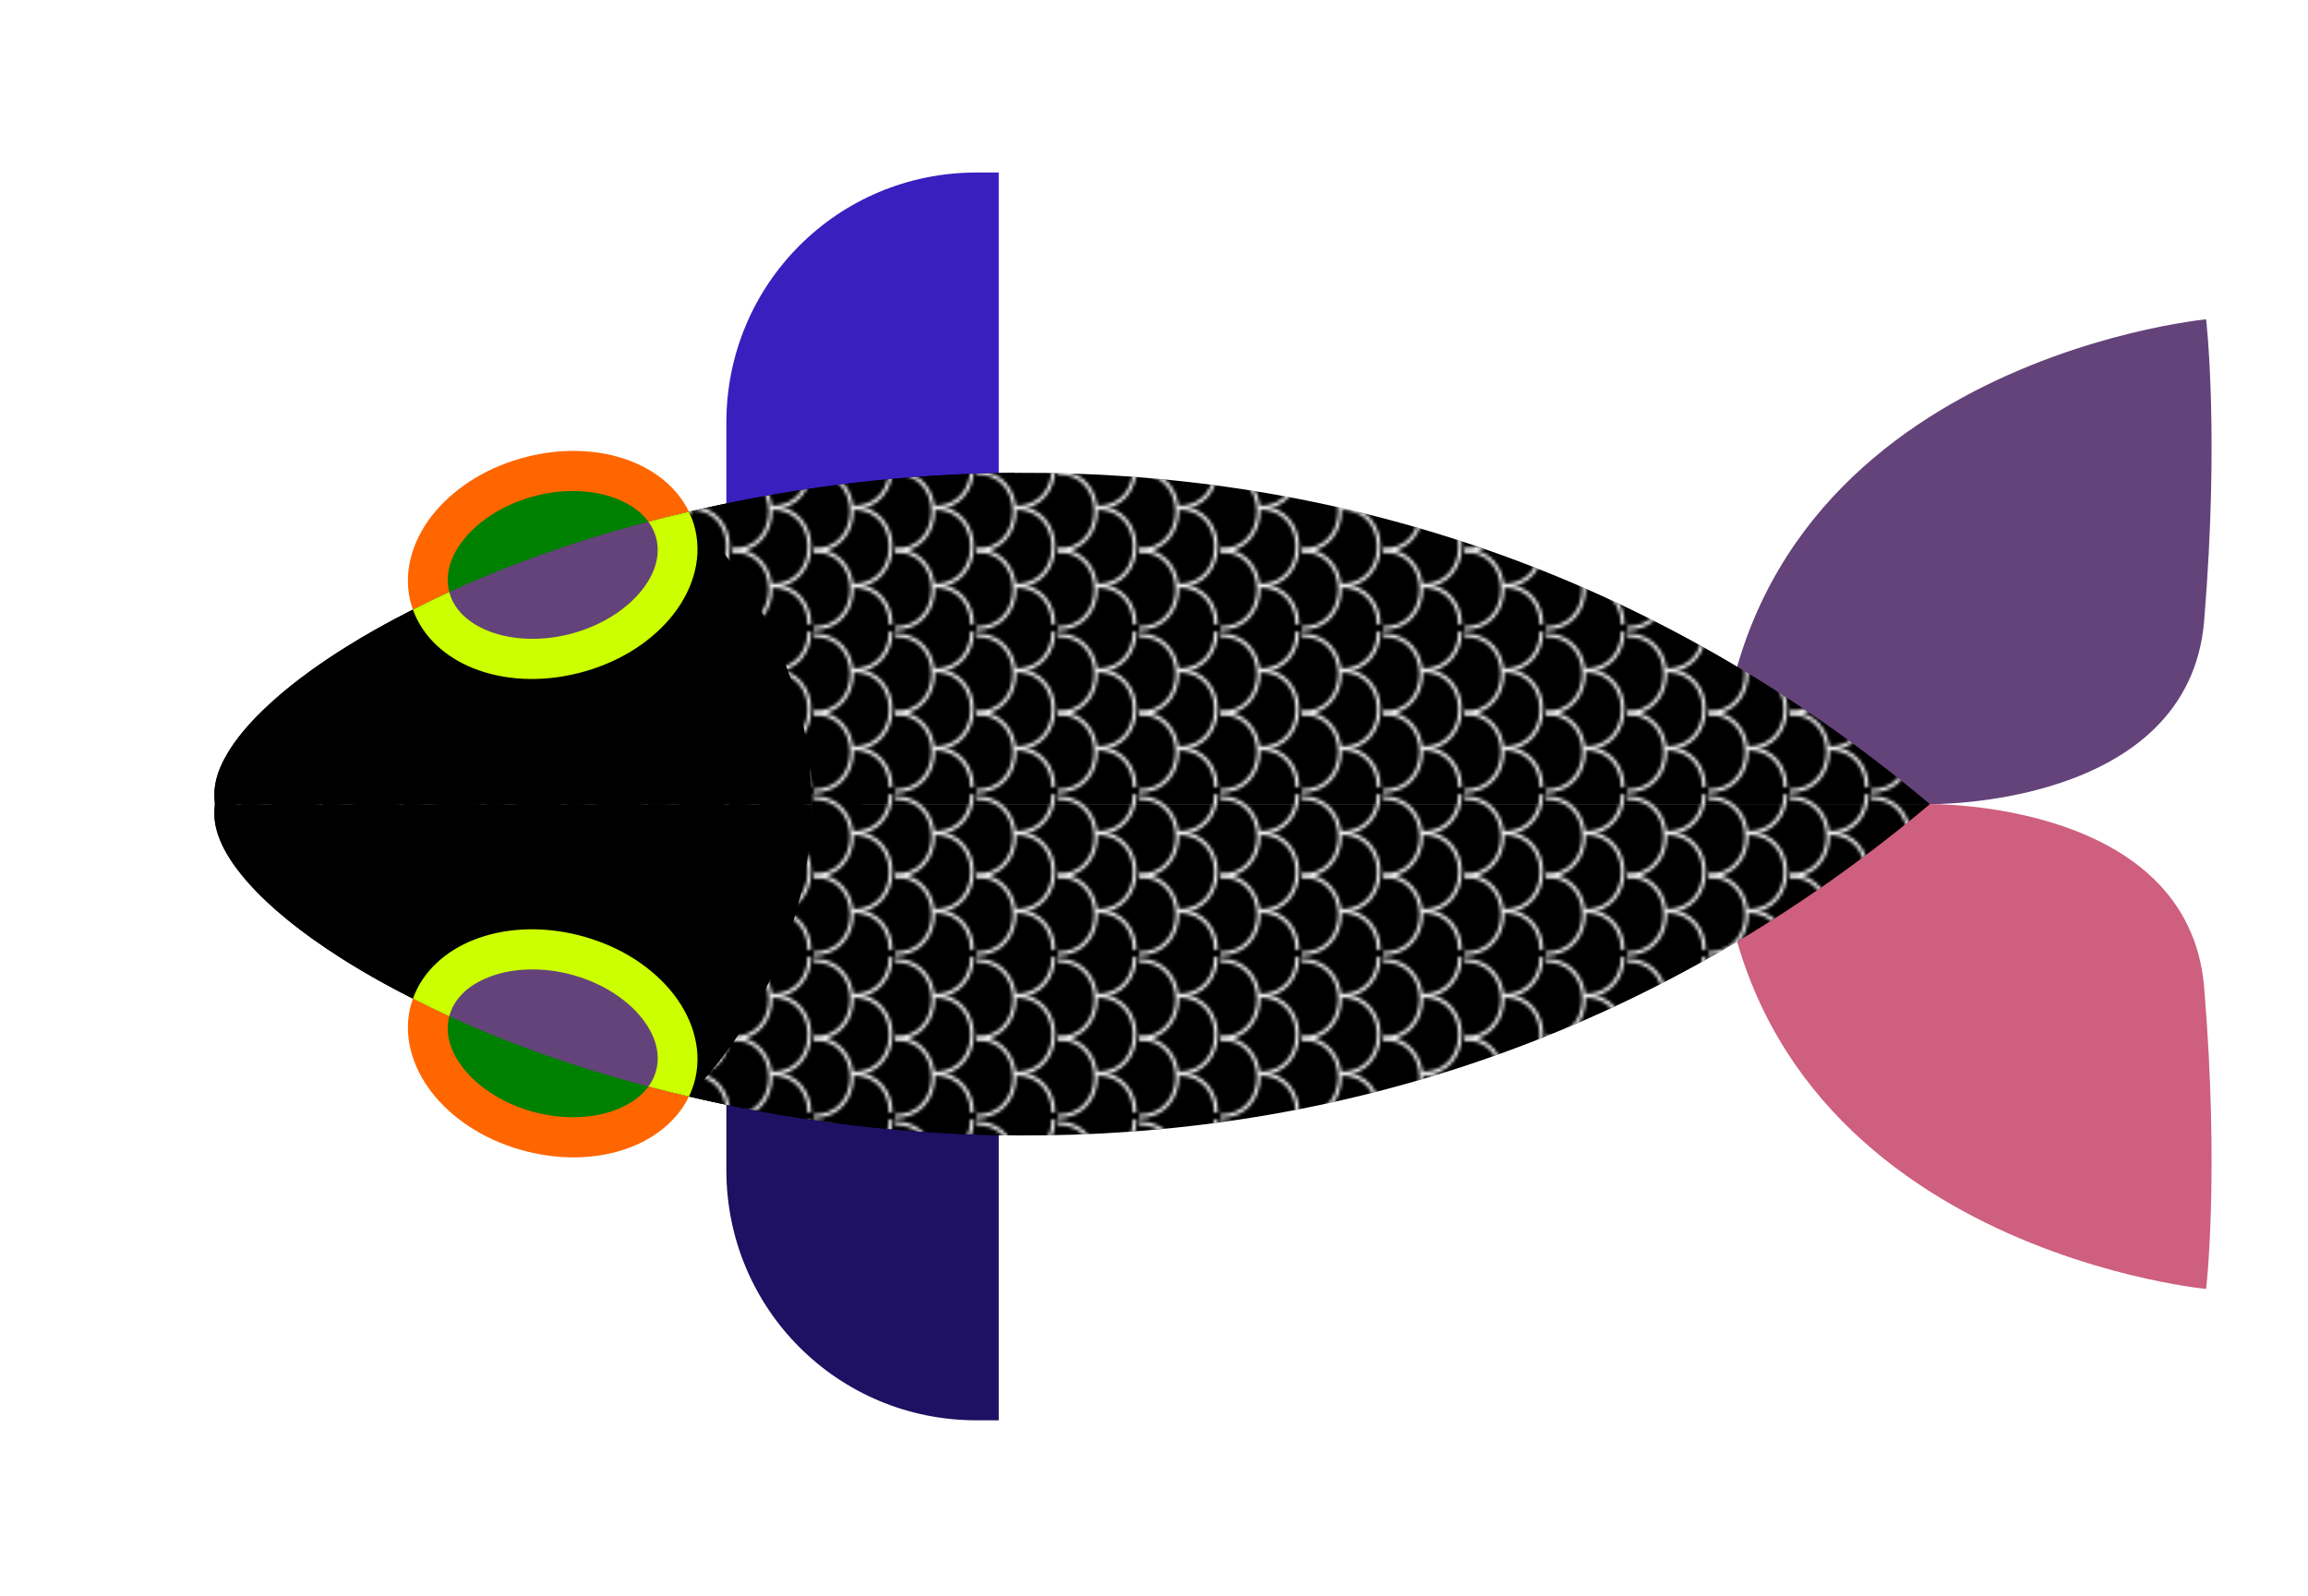 <?xml version="1.0" encoding="UTF-8"?>
<svg version="1.1" viewBox="0 0 681 471" xmlns="http://www.w3.org/2000/svg" xmlns:xlink="http://www.w3.org/1999/xlink">
    <defs>
        <pattern id="pattern3235" patternTransform="translate(513.89 405.84)" xlink:href="#pattern2510"/>
        <pattern id="pattern2510" width="23.249" height="47.581" patternTransform="translate(1032.1 426.33)" patternUnits="userSpaceOnUse">
            <path d="m0 1.08c14.973 0 15.014 23.001 0 23.001" fill="none" stroke="#fff" stroke-width="1px"/>
            <path d="m0 24.08c14.973 0 15.014 23.001 0 23.001" fill="none" stroke="#fff" stroke-width="1px"/>
            <path d="m11.503 11.501c14.973 0 15.014 23.001 0 23.001" fill="none" stroke="#fff" stroke-width="1px"/>
            <path d="m22.748 8.6953e-4c0.01 5.75-3.738 11.5-11.245 11.5" fill="none" stroke="#fff" stroke-width="1px"/>
            <path d="m22.748 46.003c0.01-5.75-3.738-11.5-11.245-11.5" fill="none" stroke="#fff" stroke-width="1px"/>
        </pattern>
    </defs>
    <path id="flosse-o" d="m288.11 50.91c-40.878 0-73.787 32.909-73.787 73.787v87.523h80.369v-161.31h-6.582z" fill="#3a1fbf"/>
    <path id="flosse-u" d="m288.11 419.13c-40.878 0-73.787-32.909-73.787-73.787v-87.523h80.369v161.31z" fill="#1e1062"/>
    <path id="schwanz-o" d="m650.94 94.23s-143.29 13.623-143.92 143.07h62.406s76.379 1.14 80.939-54.15c4.56-55.29 0.57-88.92 0.57-88.92z" fill="#64437a" />
    <path id="schwanz-u" d="m650.94 380.37s-143.29-13.623-143.92-143.07h62.406s76.379-1.14 80.939 54.15c4.56 55.29 0.57 88.92 0.57 88.92z" fill="#ce5f7e" />
    <path d="m300.68 139.53c-132.69 0.617-237.75 62.266-237.41 94.916 0.01 0.961 0.06 1.909 0.139 2.85h506.02c-87.281-73.477-183.69-98.161-268.75-97.766z" fill="hsl(200,50%,50%)" />
    <path d="m300.68 335.07c-132.69-0.617-237.75-62.266-237.41-94.916 0.01-0.961 0.06-1.909 0.139-2.85h506.02c-87.281 73.477-183.69 98.161-268.75 97.766z" fill="hsl(200,50%,70%)"/>
    <path d="m299.34 139.55c-58.311 0.452-111.21 12.66-152.09 28.961a78.229 78.229 0 0 0 49.32 68.789h57.656a78.229 78.229 0 0 0 49.346 -72.672 78.229 78.229 0 0 0 -4.231 -25.078z" fill="hsl(200,30%,40%)"/>
    <path d="m299.34 335.05c-58.311-0.452-111.21-12.66-152.09-28.961a78.229 78.229 0 0 1 49.32 -68.789h57.656a78.229 78.229 0 0 1 49.346 72.672 78.229 78.229 0 0 1 -4.231 25.078z"  fill="hsl(200,30%,60%)"/>
    <rect x="513.89" y="405.84" width="23.249" height="47.581" fill="url(#pattern3235)"/>
<g style="display:none">
    <path d="m563.52 449.31c0-14.973 23.001-15.014 23.001 0" fill="none" stroke="#000" stroke-width="1px"/>
    <path d="m586.52 449.31c0-14.973 23.001-15.014 23.001 0" fill="none" stroke="#000" stroke-width="1px"/>
    <path d="m573.94 437.81c0-14.973 23.001-15.014 23.001 0" fill="none" stroke="#000" stroke-width="1px"/>
    <path d="m562.44 426.56c5.75-5e-3 11.5 3.738 11.5 11.245" fill="none" stroke="#000" stroke-width="1px"/>
    <path d="m608.44 426.56c-5.75-5e-3 -11.5 3.738-11.5 11.245" fill="none" stroke="#000" stroke-width="1px"/>
</g>
    <path d="m300.68 335.07c-132.69-0.617-237.75-62.266-237.41-94.916 0.01-0.961 0.06-1.909 0.139-2.85h506.02c-87.281 73.477-183.69 98.161-268.75 97.766z" fill="url(#pattern2510)"/>
    <path id="kopf-u" d="m203.28 323.58c-83.197-19.512-140.27-59.356-140.01-83.434 0.01-0.961 0.06-1.909 0.139-2.85h175.99a177.55 143.07 0 0 1 -36.119 86.283z" fill="hsl(300,50%,60%)"/>

    <path d="m300.68 139.53c-132.69 0.617-237.75 62.266-237.41 94.916 0.01 0.961 0.06 1.909 0.139 2.85h506.02c-87.281-73.477-183.69-98.161-268.75-97.766z" fill="url(#pattern2510)"/>
    <path id="kopf-o" d="m203.28 151.02c-83.197 19.512-140.27 59.356-140.01 83.434 0.01 0.961 0.06 1.909 0.139 2.85h175.99a177.55 143.07 0 0 0 -36.119 -86.283z" fill="hsl(300,50%,50%)" />
<g id="auge-o">
    <ellipse transform="matrix(.97 -.243 .231 .973 0 0)" cx="120.12" cy="201.39" rx="37.445" ry="26.913" fill="#64437a"/>
    <path d="m171.49 139.05a26.908 37.448 75.166 0 0 -14.636 1.48 26.908 37.448 75.166 0 0 -30.097 35.291 26.908 37.448 75.166 0 0 0.419 1.443c19.561-9.497 43.323-18.2 70.137-24.814a26.908 37.448 75.166 0 0 -25.822 -13.401z" fill="#008000"/>
    <path d="m169.86 133.06c-4.654-0.055-9.491 0.508-14.365 1.73-11.14 2.794-20.569 8.551-26.943 16.025-6.374 7.474-9.742 17.051-7.511 26.438 0.218 0.916 0.497 1.8 0.808 2.667 3.432-1.761 7.007-3.499 10.721-5.207-0.029-0.11-0.064-0.219-0.09-0.33-1.206-5.074 0.444-10.628 4.963-15.926 4.519-5.299 11.861-9.956 20.78-12.193 8.919-2.237 17.524-1.578 23.912 0.986 4.1 1.646 7.193 3.948 9.206 6.725 3.919-1.029 7.889-2.026 11.942-2.962-3.276-6.774-9.419-11.834-16.688-14.752-5.068-2.034-10.75-3.13-16.733-3.201z" color="#000000" color-rendering="auto" dominant-baseline="auto" fill="#f60" image-rendering="auto" shape-rendering="auto" solid-color="#000000" style="font-feature-settings:normal;font-variant-alternates:normal;font-variant-caps:normal;font-variant-ligatures:normal;font-variant-numeric:normal;font-variant-position:normal;isolation:auto;mix-blend-mode:normal;shape-padding:0;text-decoration-color:#000000;text-decoration-line:none;text-decoration-style:solid;text-indent:0;text-orientation:mixed;text-transform:none;white-space:normal"/>
    <path d="m203.28 151.02c-4.054 0.937-8.023 1.933-11.942 2.962 1.122 1.549 1.913 3.245 2.345 5.061 1.206 5.074-0.446 10.628-4.965 15.926-4.519 5.299-11.859 9.956-20.778 12.193-8.919 2.236-17.524 1.578-23.912-0.986-6.247-2.507-10.163-6.534-11.46-11.456-3.713 1.708-7.289 3.446-10.721 5.207 2.874 8.027 9.588 13.977 17.719 17.24 9.01 3.616 19.96 4.263 31.1 1.469 11.14-2.794 20.567-8.549 26.941-16.023 6.374-7.474 9.744-17.051 7.513-26.438-0.431-1.814-1.056-3.533-1.84-5.156z" color="#000000" color-rendering="auto" dominant-baseline="auto" fill="#cf0" image-rendering="auto" shape-rendering="auto" solid-color="#000000" style="font-feature-settings:normal;font-variant-alternates:normal;font-variant-caps:normal;font-variant-ligatures:normal;font-variant-numeric:normal;font-variant-position:normal;isolation:auto;mix-blend-mode:normal;shape-padding:0;text-decoration-color:#000000;text-decoration-line:none;text-decoration-style:solid;text-indent:0;text-orientation:mixed;text-transform:none;white-space:normal"/>
</g>
<g id="auge-u">
    <ellipse transform="matrix(.97 .243 .231 -.973 0 0)" cx="229.87" cy="-258.99" rx="37.445" ry="26.913" fill="#64437a"/>
    <path d="m171.49 335.55a37.448 26.908 14.834 0 1 -14.636 -1.48 37.448 26.908 14.834 0 1 -30.097 -35.291 37.448 26.908 14.834 0 1 0.419 -1.443c19.561 9.497 43.323 18.2 70.137 24.814a37.448 26.908 14.834 0 1 -25.822 13.401z" fill="#008000"/>
    <path d="m169.86 341.54c-4.654 0.055-9.491-0.508-14.365-1.73-11.14-2.794-20.569-8.551-26.943-16.025-6.374-7.474-9.742-17.051-7.511-26.438 0.218-0.916 0.497-1.8 0.808-2.667 3.432 1.761 7.007 3.499 10.721 5.207-0.029 0.11-0.064 0.219-0.09 0.33-1.206 5.074 0.444 10.628 4.963 15.926 4.519 5.299 11.861 9.956 20.78 12.193 8.919 2.237 17.524 1.578 23.912-0.986 4.1-1.646 7.193-3.948 9.206-6.725 3.919 1.029 7.889 2.026 11.942 2.962-3.276 6.774-9.419 11.834-16.688 14.752-5.068 2.034-10.75 3.13-16.733 3.201z" color="#000000" color-rendering="auto" dominant-baseline="auto" fill="#f60" image-rendering="auto" shape-rendering="auto" solid-color="#000000" style="font-feature-settings:normal;font-variant-alternates:normal;font-variant-caps:normal;font-variant-ligatures:normal;font-variant-numeric:normal;font-variant-position:normal;isolation:auto;mix-blend-mode:normal;shape-padding:0;text-decoration-color:#000000;text-decoration-line:none;text-decoration-style:solid;text-indent:0;text-orientation:mixed;text-transform:none;white-space:normal"/>
    <path d="m203.28 323.58c-4.054-0.937-8.023-1.933-11.942-2.962 1.122-1.549 1.913-3.245 2.345-5.061 1.206-5.074-0.446-10.628-4.965-15.926-4.519-5.299-11.859-9.956-20.778-12.193-8.919-2.236-17.524-1.578-23.912 0.986-6.247 2.507-10.163 6.534-11.46 11.456-3.713-1.708-7.289-3.446-10.721-5.207 2.874-8.027 9.588-13.977 17.719-17.24 9.01-3.616 19.96-4.263 31.1-1.469 11.14 2.794 20.567 8.549 26.941 16.023 6.374 7.474 9.744 17.051 7.513 26.438-0.431 1.814-1.056 3.533-1.84 5.156z" color="#000000" color-rendering="auto" dominant-baseline="auto" fill="#cf0" image-rendering="auto" shape-rendering="auto" solid-color="#000000" style="font-feature-settings:normal;font-variant-alternates:normal;font-variant-caps:normal;font-variant-ligatures:normal;font-variant-numeric:normal;font-variant-position:normal;isolation:auto;mix-blend-mode:normal;shape-padding:0;text-decoration-color:#000000;text-decoration-line:none;text-decoration-style:solid;text-indent:0;text-orientation:mixed;text-transform:none;white-space:normal"/>
</g>
</svg>
